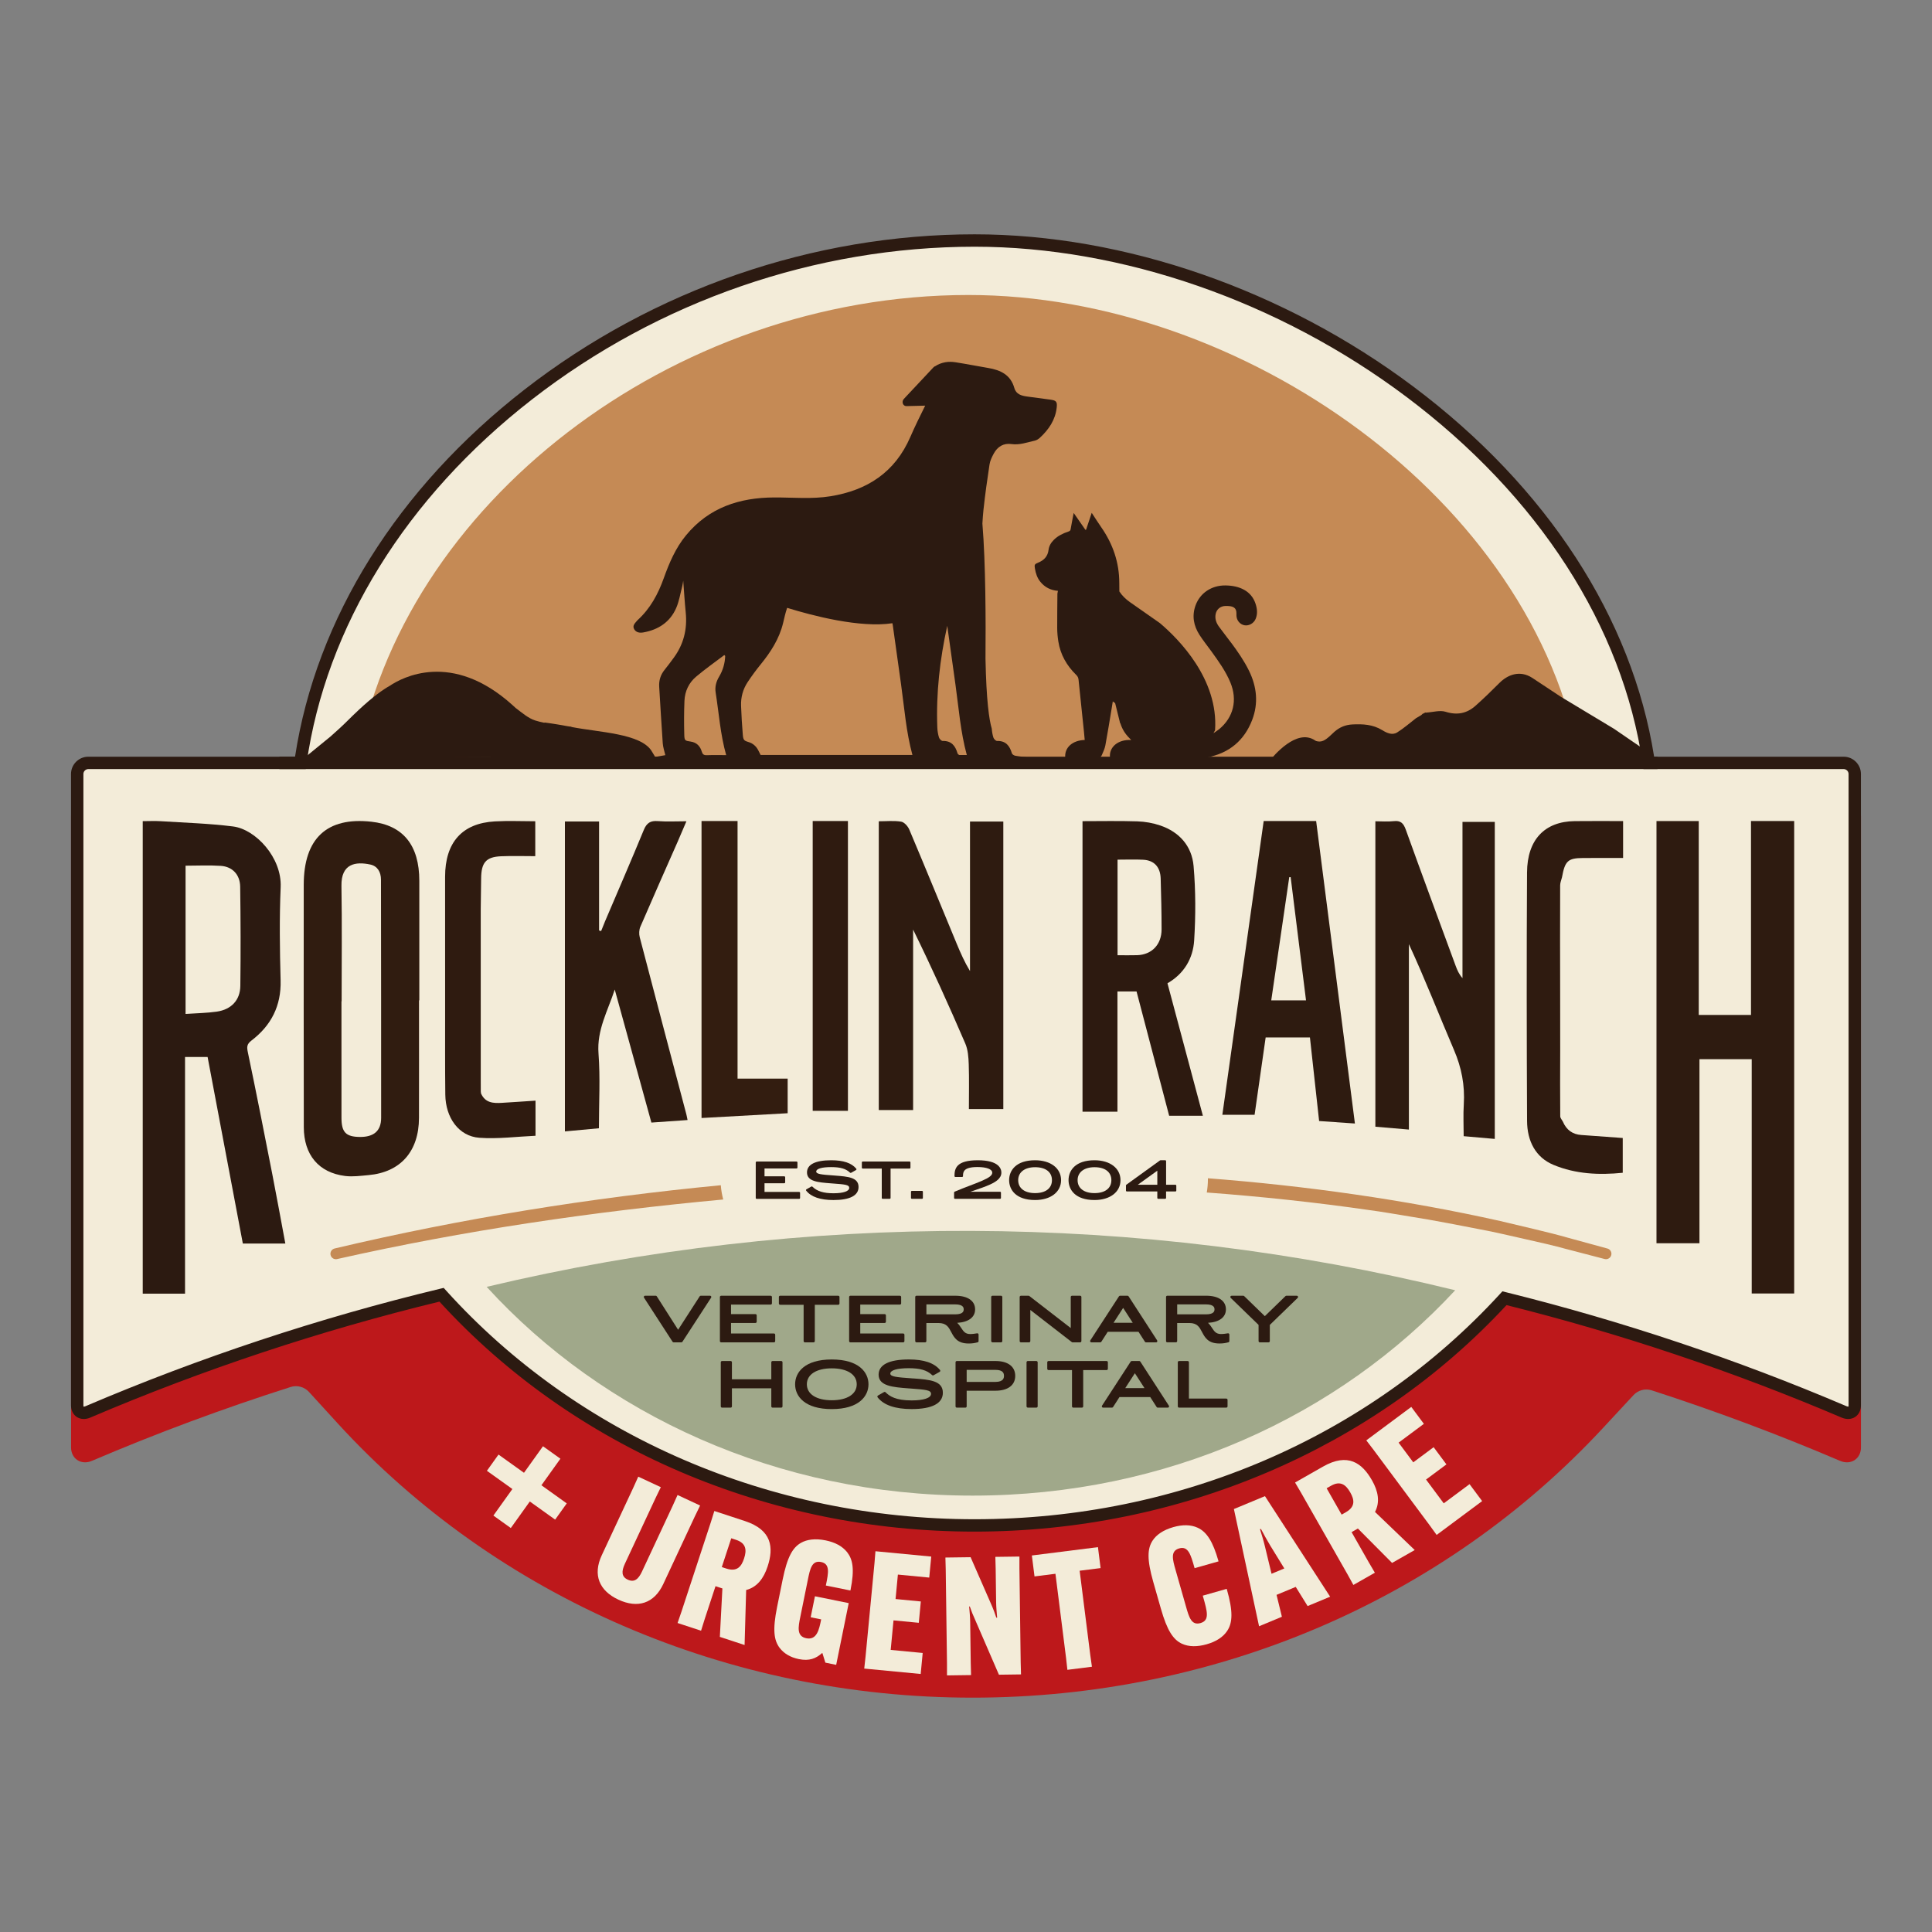 <?xml version="1.0" encoding="UTF-8"?>
<svg id="Layer_1" xmlns="http://www.w3.org/2000/svg" version="1.1" viewBox="0 0 1500 1500">
  <rect x="0" y="0" width="1500" height="1500" fill="#808080" stroke="none"/>
  <!-- Generator: Adobe Illustrator 29.3.1, SVG Export Plug-In . SVG Version: 2.1.0 Build 151)  -->
  <defs>
    <style>
      .st0 {
        fill: #bd181b;
      }

      .st1 {
        fill: #301c10;
      }

      .st2 {
        fill: #2f1b10;
      }

      .st3 {
        fill: #3e572e;
        opacity: .46;
      }

      .st4 {
        fill: #2c1a11;
      }

      .st5, .st6 {
        fill: #f3ecd9;
      }

      .st7 {
        fill: #c58a55;
      }

      .st8 {
        fill: #2d1a10;
      }

      .st9 {
        fill: #331d10;
      }

      .st10 {
        fill: #2e1b10;
      }

      .st6 {
        stroke: #2c1a11;
        stroke-miterlimit: 10;
        stroke-width: 9.61px;
      }
    </style>
  </defs>
  <g>
    <path class="st0" d="M1437.4,620.96c-2.09-1.19-4.5-1.73-6.91-1.73h-.02s-146.09,0-146.09,0c-17.22-107.57-83.38-209.33-186.77-287.05-100.21-75.33-224.47-118.53-340.91-118.53-125.39,0-249.54,42.88-349.58,120.75-98.41,76.6-161.5,177.57-178.12,284.83H69.55c-2.4,0-4.8.54-6.89,1.72-4.77,2.71-7.49,7.49-7.49,12.68v490.16c0,4.18,1.79,7.75,4.89,9.8,3.19,2.11,7.35,2.32,11.4.58,50.31-21.49,101.86-40.64,154.18-57.31,5.08-1.62,10.64-.11,14.24,3.82l22.14,24.24c123.76,135.45,303.45,213.14,493,213.14s366.2-76.41,489.78-209.63l23.42-25.24c3.62-3.9,9.17-5.36,14.23-3.72,49.57,16.06,98.42,34.33,146.1,54.7,4.06,1.74,8.22,1.53,11.41-.58,3.11-2.05,4.89-5.62,4.89-9.8v-490.16c0-5.19-2.71-9.96-7.47-12.67Z"/>
    <g>
      <path class="st5" d="M1431.39,592.31h-151.25c-33.28-227.77-287-405.58-523.46-405.58-257.54,0-492.04,183.57-523.46,405.58H68.58c-4.77,0-8.64,3.86-8.64,8.64v490.16c0,4.78,3.7,7.04,8.28,5.09,89.46-38.16,181.33-68.47,274.61-90.96,98.91,109.45,247.58,179.09,413.85,179.09s312.49-68.51,411.39-176.41c89.53,22.2,177.72,51.6,263.68,88.27,4.58,1.96,8.28-.3,8.28-5.09v-490.16c0-4.78-3.87-8.65-8.64-8.64Z"/>
      <path class="st4" d="M756.68,1189.14c-160.52,0-311.78-65.04-415.49-178.56-92.45,22.45-183.65,52.73-271.09,90.04-3.75,1.61-7.59,1.43-10.51-.5-2.83-1.87-4.46-5.15-4.46-9v-490.16c0-3.6,1.4-6.98,3.94-9.52,2.54-2.53,5.91-3.93,9.49-3.93h160.51c16.41-107.32,79.54-208.39,178.14-285.03,100.01-77.74,224.12-120.55,349.47-120.55,116.4,0,240.62,43.13,340.8,118.34,103.59,77.76,169.78,179.62,186.78,287.24h147.13c3.58,0,6.95,1.39,9.49,3.93,2.54,2.54,3.95,5.92,3.94,9.52v490.16c0,3.85-1.62,7.13-4.46,9-2.92,1.93-6.76,2.11-10.52.5-83.92-35.8-171.45-65.18-260.18-87.34-103.61,111.8-253.96,175.86-413,175.86ZM344.48,999.9l1.91,2.12c101.94,112.81,251.49,177.51,410.29,177.51s306-63.73,407.85-174.85l1.93-2.1,2.77.69c90.18,22.36,179.14,52.14,264.41,88.51.87.37,1.38.34,1.48.3-.03,0,.11-.33.11-.96v-490.16c0-1.03-.4-2-1.12-2.72-.72-.72-1.68-1.12-2.7-1.12h-155.42l-.6-4.11c-15.58-106.61-80.8-207.84-183.67-285.05-98.56-73.98-220.67-116.41-335.03-116.41-123.22,0-245.24,42.09-343.57,118.52-97.88,76.08-160.07,176.56-175.13,282.92l-.59,4.13H68.58c-1.03,0-1.99.4-2.71,1.12-.73.72-1.12,1.69-1.12,2.72v490.16c0,.63.14.96.19,1.02.03-.02.53.02,1.39-.35,88.81-37.89,181.46-68.57,275.38-91.21l2.78-.67Z"/>
    </g>
    <path class="st7" d="M1226.7,592.31c-35.56-204.75-262.79-363.28-474.77-363.28-230.79,0-441.25,163.55-474.82,363.28h949.59Z"/>
    <line class="st6" x1="216.92" y1="592.31" x2="1286.9" y2="592.31"/>
    <path class="st3" d="M377.84,999.11c90.56,99.12,225.92,162.08,377.19,162.08s284.24-61.84,374.78-159.44c-246.89-60.55-504.77-61.45-751.97-2.64Z"/>
    <g>
      <path class="st4" d="M551.29,1006h-7.23c-.33,0-.64.17-.81.44l-16.76,25.98-16.57-25.98c-.18-.28-.49-.45-.82-.45h-8.29c-.35,0-.68.19-.85.51-.17.31-.15.69.04.99l22.18,34.25c.18.28.48.44.81.44h6.04c.33,0,.63-.17.81-.44l22.27-34.25c.19-.3.21-.68.04-.99s-.5-.51-.85-.51Z"/>
      <path class="st4" d="M600.9,1042.19c.54,0,.97-.43.97-.97v-4.93c0-.54-.43-.97-.97-.97h-33.33v-8.17h18.96c.54,0,.97-.43.97-.97v-4.93c0-.54-.43-.97-.97-.97h-18.96v-7.4h30.79c.54,0,.97-.43.97-.97v-4.93c0-.54-.43-.97-.97-.97h-38.46c-.54,0-.97.43-.97.97v34.25c0,.54.43.97.97.97h41Z"/>
      <path class="st4" d="M605.69,1013.02h18.24v28.2c0,.54.43.97.97.97h6.75c.54,0,.97-.43.97-.97v-28.2h18.19c.54,0,.97-.43.97-.97v-5.08c0-.54-.43-.97-.97-.97h-45.12c-.54,0-.97.43-.97.97v5.08c0,.54.43.97.97.97Z"/>
      <path class="st4" d="M660.23,1042.19h41c.54,0,.97-.43.97-.97v-4.93c0-.54-.43-.97-.97-.97h-33.33v-8.17h18.96c.54,0,.97-.43.97-.97v-4.93c0-.54-.43-.97-.97-.97h-18.96v-7.4h30.79c.54,0,.97-.43.97-.97v-4.93c0-.54-.43-.97-.97-.97h-38.46c-.54,0-.97.43-.97.97v34.25c0,.54.43.97.97.97Z"/>
      <path class="st4" d="M752.09,1043.1c2.91,0,4.88-.38,6.96-.94.42-.11.71-.5.71-.93v-5.08c0-.28-.13-.55-.34-.74s-.5-.26-.79-.22c-1.63.27-3.53.56-5.4.56-3.83,0-5.19-2.07-6.92-4.7-.86-1.31-1.81-2.74-3.15-4,8.76-.5,13.91-4.32,13.91-10.45,0-6.64-5.75-10.6-15.39-10.6h-30.13c-.54,0-.97.43-.97.97v34.25c0,.54.43.97.97.97h6.7c.54,0,.97-.43.97-.97v-14.02h9.47c6.14,0,7.86,3.25,9.84,7.02,2.19,4.16,4.67,8.88,13.53,8.88ZM719.25,1020.46v-7.74h22.31c6.65,0,6.65,2.91,6.65,3.87s0,3.87-6.65,3.87h-22.31Z"/>
      <rect class="st4" x="769.56" y="1006" width="8.64" height="36.18" rx=".97" ry=".97"/>
      <path class="st4" d="M799.94,1041.22v-24.17l32.2,24.94c.17.13.38.2.59.2h5.89c.54,0,.97-.43.97-.97v-34.25c0-.54-.43-.97-.97-.97h-6.32c-.54,0-.97.43-.97.97v24.13l-32.16-24.89c-.17-.13-.38-.2-.59-.2h-5.94c-.54,0-.97.43-.97.97v34.25c0,.54.43.97.97.97h6.32c.54,0,.97-.43.97-.97Z"/>
      <path class="st4" d="M847.3,1042.19h6.94c.33,0,.64-.17.82-.44l4.98-7.75h23.9l4.98,7.75c.18.28.49.45.82.45h7.86c.35,0,.68-.19.85-.51.17-.31.15-.69-.04-.99l-22.18-34.25c-.18-.28-.49-.44-.81-.44h-5.84c-.33,0-.63.17-.81.44l-22.27,34.25c-.19.3-.21.68-.04.99.17.31.5.51.85.51ZM872.01,1015.46l7.46,11.56h-14.93l7.46-11.56Z"/>
      <path class="st4" d="M953.36,1035.18c-1.63.27-3.53.56-5.4.56-3.83,0-5.19-2.07-6.92-4.7-.86-1.31-1.81-2.74-3.15-4,8.76-.5,13.91-4.32,13.91-10.45,0-6.64-5.75-10.6-15.39-10.6h-30.13c-.54,0-.97.43-.97.97v34.25c0,.54.43.97.97.97h6.7c.54,0,.97-.43.97-.97v-14.02h9.47c6.14,0,7.86,3.25,9.84,7.02,2.19,4.16,4.67,8.88,13.53,8.88,2.91,0,4.88-.38,6.96-.94.42-.11.71-.5.71-.93v-5.08c0-.28-.13-.55-.34-.74s-.5-.26-.79-.22ZM936.28,1020.46h-22.31v-7.74h22.31c6.65,0,6.65,2.91,6.65,3.87s0,3.87-6.65,3.87Z"/>
      <path class="st4" d="M1007.77,1006.61c-.15-.37-.5-.6-.9-.6h-8.14c-.25,0-.49.1-.68.27l-16.04,15.58-16.04-15.58c-.18-.18-.42-.27-.68-.27h-9.1c-.4,0-.75.24-.9.6s-.06.78.22,1.06l21.64,20.98v12.57c0,.54.43.97.97.97h6.8c.54,0,.97-.43.97-.97v-12.57l21.64-20.98c.28-.28.37-.69.22-1.06Z"/>
      <path class="st4" d="M606.56,1056.69h-6.75c-.54,0-.97.43-.97.97v13.21h-30.58v-13.21c0-.54-.43-.97-.97-.97h-6.71c-.54,0-.97.43-.97.97v34.25c0,.54.43.97.97.97h6.71c.54,0,.97-.43.97-.97v-14.02h30.58v14.02c0,.54.43.97.97.97h6.75c.54,0,.97-.43.97-.97v-34.25c0-.54-.43-.97-.97-.97Z"/>
      <path class="st4" d="M645.78,1055.49c-20.99,0-28.46,9.95-28.46,19.27s7.48,19.26,28.46,19.26,28.51-9.95,28.51-19.26-7.49-19.27-28.51-19.27ZM645.78,1087.15c-11.93,0-19.34-4.75-19.34-12.39s7.41-12.39,19.34-12.39,19.39,4.75,19.39,12.39-7.43,12.39-19.39,12.39Z"/>
      <path class="st4" d="M709.26,1070.25l-1.26-.1c-12.17-.84-16.77-1.38-16.77-3.68,0-2.63,5.33-4.2,14.26-4.2s14.21,1.55,18.2,5.34c.31.29.77.35,1.14.14l4.7-2.64c.25-.14.43-.39.48-.67.05-.28-.02-.57-.21-.8-4.53-5.49-12.44-8.16-24.17-8.16-15.36,0-23.48,4.09-23.48,11.84,0,8.83,11.23,9.69,23.12,10.6l1.67.12c12.09.87,15.92,1.28,15.92,4.13,0,3.2-5.64,5.11-15.08,5.11-12.27,0-17.12-3.2-20.25-6.33-.31-.31-.79-.37-1.17-.15l-4.69,2.68c-.25.14-.42.38-.47.65-.05.28.01.56.19.78,4.74,6.03,13.62,9.09,26.39,9.09,15.86,0,24.25-4.38,24.25-12.66,0-9.38-10.05-10.15-22.78-11.12Z"/>
      <path class="st4" d="M772.83,1056.69h-29.98c-.54,0-.97.43-.97.97v34.25c0,.54.43.97.97.97h6.7c.54,0,.97-.43.97-.97v-12.16h22.36c9.6,0,15.34-4.3,15.34-11.51s-5.61-11.56-15.38-11.56ZM772.83,1072.93h-22.31v-9.37h22.31c5.96,0,6.65,2.64,6.65,4.63,0,1.17,0,4.73-6.65,4.73Z"/>
      <rect class="st4" x="797" y="1056.69" width="8.64" height="36.18" rx=".97" ry=".97"/>
      <path class="st4" d="M860.15,1062.74v-5.08c0-.54-.43-.97-.97-.97h-45.12c-.54,0-.97.43-.97.97v5.08c0,.54.43.97.97.97h18.24v28.2c0,.54.43.97.97.97h6.75c.54,0,.97-.43.97-.97v-28.2h18.19c.54,0,.97-.43.97-.97Z"/>
      <path class="st4" d="M885.33,1057.13c-.18-.28-.49-.44-.81-.44h-5.84c-.33,0-.63.17-.81.44l-22.27,34.25c-.19.3-.21.68-.04.99.17.31.5.51.85.51h6.94c.33,0,.64-.17.82-.44l4.98-7.75h23.9l4.98,7.75c.18.28.49.45.82.45h7.86c.35,0,.68-.19.85-.51.17-.31.15-.69-.04-.99l-22.18-34.25ZM873.65,1077.72l7.46-11.56,7.46,11.56h-14.93Z"/>
      <path class="st4" d="M952.09,1085.86h-29.01v-28.2c0-.54-.43-.97-.97-.97h-6.7c-.54,0-.97.43-.97.97v34.25c0,.54.43.97.97.97h36.69c.54,0,.97-.43.97-.97v-5.08c0-.54-.43-.97-.97-.97Z"/>
    </g>
    <path class="st4" d="M505.88,583.02c-8.68-13.64-40.66-14.36-62.3-18.62l.02-.24c-.33-.01-.65-.03-.98-.04-.72-.12-1.45-.22-2.18-.33-10.28-1.93-17.55-2.83-17.55-2.83l-.32.19c-2.34-.47-4.66-1.03-6.93-1.74-5.59-1.76-10.42-6.12-15.34-9.78-.73-.68-1.48-1.36-2.26-2.07-47.37-42.9-86.36-21.21-95.24-15.22-5.42,3.02-13.24,8.55-24.15,18.71-1.61,1.5-3.29,3.09-5.04,4.8-.88.86-1.77,1.74-2.69,2.65-4.6,4.6-9.41,9.04-14.27,13.29l-19.49,15.92-.55.45c.31,0,.61,0,.92,0,.46,0,.92,0,1.38-.01.8,0,1.6,0,2.4-.01.46,0,.91,0,1.37-.01,34.78-.04,69.56-.09,104.34-.13,11.11-.04,22.21-.08,33.32-.13l8.28.92,44.21,5.77,69.2-3.84s17.3,13.45,3.84-7.69Z"/>
    <path class="st4" d="M1253.07,565.81l-41.09-24.74c-7.46-4.85-14.82-9.87-22.28-14.73-9.86-6.42-19.38-2.29-25.57,3.93-6.01,6.04-12.14,11.98-18.51,17.65-6.74,6.01-14.24,7.54-23.28,4.7-4.39-1.38-9.76.31-14.68.6l-.42.1-.42-.09-.12-.08c-.71.36-1.41.71-2.12,1.07v-.09c-.38.36-.76.71-1.13,1.07h.03c-1.34.79-2.68,1.57-4.03,2.35-4.88,3.75-9.53,7.89-14.73,11.12-3.87,2.4-8.14.32-11.59-1.8-7.25-4.45-15.04-4.83-23.16-4.42-5.43.27-9.99,2.21-13.98,5.74-.93.83-1.82,1.7-2.73,2.55-4.72,4.42-7.36,5.78-11.5,4.57-.27-.15-.53-.3-.75-.45-1.74-1.19-3.54-1.89-5.37-2.23-.14-.04-.28-.07-.43-.08-14.68-2.24-30.77,19.75-30.77,19.75h183.53l14.08-4.02c1.29.02,2.58.04,3.87.06,1.43.01,2.86.02,4.3.03,1.43,0,2.85-.01,4.28-.02,9.9.26,19.79.74,29.69.73,7.94,0,15.87-.77,23.81-.9,6.56-.11,13.13.21,19.7.33,3.42-.16,6.84-.4,10.26-.46,2.9-.05,4.83-.29,6.05-1.06l-30.92-21.19Z"/>
    <g>
      <path class="st10" d="M1318.9,788h40.57v-150.56h33.53v366.82h-32.97v-181.92h-40.58v142.91h-33.36v-327.78h32.81v150.54Z"/>
      <path class="st4" d="M161.17,820.66h-17.51v183.76h-32.84v-366.88c4.61,0,9.34-.25,14.03.04,18.71,1.19,37.52,1.74,56.09,4.08,17.55,2.21,37.96,24.17,36.97,47.09-1.04,24.11-.69,48.31-.05,72.45.52,19.74-7.31,34.96-22.55,46.61-3.78,2.89-3.75,5.06-2.85,9.33,6.61,31.53,12.81,63.14,19,94.75,3.45,17.61,6.64,35.28,10.07,53.6h-32.99c-9.11-48.2-18.22-96.46-27.36-144.84ZM144.07,672.12v115.1c8.58-.59,16.47-.68,24.22-1.79,11.25-1.62,18.15-8.87,18.3-19.94.33-25.68.25-51.38-.12-77.06-.13-9.37-6.02-15.58-15.06-16.18-9.06-.61-18.2-.13-27.33-.13Z"/>
      <path class="st1" d="M325.32,776.68c0,30.42.06,60.84-.02,91.26-.06,25.99-14.32,42.17-39.15,44.41-6.04.55-12.22,1.41-18.17.68-20.5-2.54-32.08-16.38-32.11-37.96-.09-62.69-.11-125.38-.05-188.07.03-36.15,18.02-52.84,52.54-49.02,24.61,2.72,37.19,18.24,37.19,45.87,0,30.95,0,61.89,0,92.84-.08,0-.16,0-.24,0ZM265.24,777.44h-.13c0,30.16-.03,60.31.01,90.47.02,11.17,3.42,14.67,14.11,14.81,10.89.15,16.68-4.61,16.69-14.78.06-61.64-.08-123.27-.13-184.91,0-6.11-2.81-10.63-8.25-11.8-11.3-2.43-22.73-.89-22.44,16.53.5,29.88.14,59.78.14,89.67Z"/>
      <path class="st8" d="M906.42,763.41c9.32,34.89,18.44,69.01,27.49,102.85h-26.18c-8.6-32.78-16.95-64.61-25.32-96.51h-14.83v93.39h-27.12v-225.59c14.21,0,28.39-.31,42.55.15,5.99.19,12.17,1.28,17.86,3.22,14.59,4.98,24.48,15.78,25.83,31.52,1.64,19.12,1.65,38.55.44,57.71-.88,14.05-7.87,25.88-20.73,33.27ZM867.66,667.45v74.18c5.43,0,10.34.13,15.24-.03,11.33-.37,18.94-8.22,18.95-20,.01-13.17-.33-26.34-.7-39.51-.25-8.88-5.01-14.12-13.46-14.58-6.52-.35-13.06-.07-20.02-.07Z"/>
      <path class="st10" d="M1067.82,637.64c4.81,0,9.63.42,14.36-.11,5.23-.58,7.44,1.52,9.26,6.58,12.71,35.33,25.76,70.53,38.73,105.76,1.22,3.31,2.61,6.55,5.3,9.55v-121.29h25.08v246.12c-7.97-.7-15.66-1.37-24.16-2.12,0-8.42-.42-16.58.09-24.67.93-14.81-1.73-28.57-7.59-42.21-11.66-27.21-22.37-54.87-35.03-82.21v143.96c-9.25-.79-17.43-1.49-26.03-2.23v-237.11Z"/>
      <path class="st10" d="M708.94,861.82h-26.66v-224.18c5.84,0,11.72-.62,17.37.29,2.41.39,5.24,3.57,6.34,6.18,12.44,29.46,24.55,59.06,36.8,88.6,2.98,7.18,6.11,14.28,10.32,21.22v-116.09h25.86v223.25h-26.72c0-11.75.27-23.27-.12-34.77-.18-5.43-.59-11.3-2.68-16.14-12.75-29.59-26.02-58.94-40.51-88.46v140.08Z"/>
      <path class="st10" d="M438.59,637.8h26.53v84.62c.53.15,1.06.3,1.59.46,1.01-2.52,1.98-5.05,3.04-7.55,10.07-23.65,20.32-47.21,30.1-70.99,2.29-5.57,5.32-7.27,10.89-6.84,7.03.54,14.13.13,22.2.13-2.45,5.72-4.55,10.74-6.73,15.71-9.71,22.06-19.52,44.08-29.05,66.22-1,2.33-1.12,5.59-.47,8.09,11.95,45.83,24.08,91.61,36.17,137.4.33,1.24.53,2.51.96,4.54-9.4.66-18.41,1.29-28.08,1.97-9.53-34.61-18.99-68.95-28.45-103.29-5.35,16.47-13.99,31.33-12.61,49.62,1.43,18.9.32,38,.32,58.09-8.36.77-17.08,1.57-26.4,2.43v-240.6Z"/>
      <path class="st10" d="M1021.85,637.44c10.02,78.15,20.01,156.14,30.1,234.85-9.35-.65-18.63-1.29-27.79-1.93-2.38-21.69-4.71-42.86-7.13-64.87h-34.38c-2.82,19.68-5.68,39.71-8.59,60.04h-25.03c10.71-76.16,21.35-151.74,32.09-228.08h40.72ZM1013.99,776.67c-4.02-32.25-7.97-63.96-11.93-95.68-.36.02-.73.04-1.09.06-4.63,31.69-9.27,63.39-13.98,95.62h27Z"/>
      <path class="st2" d="M1211.34,815.8c-.09,16.97-.11,33.94.03,50.9.01,1.35,1.29,2.68,1.98,4.02,2.84,6.7,7.72,10.02,14.34,10.48,10.59.75,21.17,1.54,32.2,2.34v27c-18.31,1.84-36.48,1.07-53.8-6.15-13.8-5.75-20.4-18.37-20.48-34.12-.3-64.31-.41-128.62-.02-192.92.16-25.55,13.79-39.53,36.95-39.83,12.4-.16,24.81-.03,37.63-.03v28.65c-10.54,0-20.88-.06-31.22.02-11.62.09-13.92,2.27-16.22,14.99-.49,2.06-1.41,4.11-1.42,6.17-.09,28.35-.1,56.7,0,85.05"/>
      <path class="st2" d="M373.26,839.45c0,2.65.01,5.3.02,7.94.06.51.11,1.02.17,1.53,3.27,7.46,9.61,7.71,16.14,7.33,8.58-.5,17.16-1.12,26.18-1.71v27.27c-14.57.64-29.22,2.62-43.67,1.55-15.83-1.17-26.16-15.48-26.37-33.5-.25-21.7-.12-43.41-.14-65.12-.02-34.68-.04-69.36-.02-104.03.02-26.68,13.19-41.54,38.63-42.98,10.32-.59,20.69-.1,31.38-.1v27.1c-8.92,0-17.71-.3-26.48.07-11.81.5-15.48,4.9-15.55,17.44-.05,7.93-.2,15.86-.31,23.79"/>
      <path class="st9" d="M572.64,837.46h38.9v26.85c-22.16,1.23-44.31,2.46-66.87,3.71v-230.59h27.97v200.02Z"/>
      <path class="st2" d="M630.98,637.44h27.35v225.01h-27.35v-225.01Z"/>
    </g>
    <path class="st4" d="M815.82,310.32c-6.08-.84-12.17-1.62-18.26-2.44-4.42-.59-8.63-1.69-10.03-6.64-2.9-10.24-10.69-13.92-20.2-15.53-8.46-1.43-16.87-3.1-25.34-4.43-2.66-.42-5.52-.51-8.14-.02-3.03.57-5.57,1.6-7.6,2.98-.53.17-1.05.47-1.49.94l-22.95,24.47c-2.06,2.19-.84,5.71,1.95,5.65l14.55-.35c-4.02,8.12-7.99,16.12-11.53,24.29-11.87,27.42-33.39,41.45-62.08,46.06-14.48,2.33-29.02.87-43.54.92-27,.08-50.75,7.81-68.54,29.4-8.14,9.88-13.05,21.49-17.3,33.35-4.41,12.33-10.45,23.51-20.23,32.43-.14.13-.28.28-.4.43-1.57,1.94-3.92,3.79-2.34,6.63,1.56,2.79,4.53,3.03,7.26,2.53,11.57-2.09,20.61-8,25.38-18.93,2.3-5.29,3.21-11.19,4.68-16.82.38-1.46.54-2.98.78-4.41.64,8.26,1.12,16.54,1.95,24.78,1.3,13.01-1.67,24.79-9.48,35.31-2.27,3.05-4.51,6.14-6.91,9.09-3.18,3.91-4.53,8.3-4.21,13.32.93,14.61,1.72,29.23,2.76,43.83.22,3.04,1.29,6.02,1.99,9.15-4.52.79-9.48,1.65-14.44,2.51,0,.4-.02.79-.03,1.19.9.35,1.78.9,2.7,1,4.94.55,9.89,1.41,14.84,1.42,73.62.08,147.24.07,220.86,0,2.27,0,4.54-.13,6.81-.31l.19.33c11.74,0,23.48,0,35.22-.02,4.77,0,9.54-.56,14.3-.98,1.5-.13,2.97-.67,4.45-1.02.04-.33.08-.65.12-.98-1.27-.47-2.5-1.15-3.81-1.37-3.17-.54-6.4-.74-9.55-1.34-.98-.19-2.34-1.06-2.59-1.89-1.71-5.83-4.72-9.75-11.5-9.57-.97.03-2.52-1.56-2.87-2.69-.68-2.19-1.08-4.52-1.24-6.82-2.05-6.86-4.23-21.86-4.88-54.25.26-28.86.15-74.26-2.4-105.05.22-3.63.46-7.26.85-10.87,1.27-11.71,2.9-23.39,4.69-35.04.45-2.91,1.86-5.76,3.28-8.4,2.91-5.39,7.58-8.27,13.75-7.39,6.36.9,12.11-1.34,18.05-2.64,1.45-.32,2.92-1.24,4.03-2.27,6.9-6.39,12.01-13.83,13.05-23.51.47-4.33-.33-5.43-4.61-6.02ZM548.72,586.33c-2.26.09-3.23-.66-3.86-2.79-1.26-4.23-4-7.11-8.56-7.77-4.32-.63-4.9-.71-5.02-5.05-.25-8.85-.23-17.72.13-26.57.3-7.41,3.38-13.99,9.01-18.75,7.02-5.94,14.59-11.24,21.92-16.81.23.23.47.46.7.69-.21,5.74-1.76,11.12-4.71,16.06-2.29,3.83-3.39,7.9-2.7,12.3,2.55,16.21,3.65,32.66,8.18,48.64-4.94,0-10.02-.13-15.08.06ZM590.56,586.19c-1.2-2.2-2.03-4.48-3.5-6.21-1.32-1.54-3.2-2.99-5.11-3.58-4.17-1.28-4.88-1.52-5.24-5.98-.61-7.48-1.09-14.98-1.35-22.48-.23-6.59,1.45-12.82,5.1-18.33,3.12-4.7,6.46-9.29,10.03-13.66,7.9-9.7,14.57-20.01,17.54-32.37.91-3.79,1.73-7.62,2.98-11.3.04-.12.1-.23.14-.35,19.76,6.11,56.54,15.75,81.71,11.94.11.43.2.88.27,1.34,2.18,15.44,4.33,30.89,6.48,46.34,2.55,18.27,3.91,36.74,8.8,54.62h-117.86ZM743.41,584.85c-1.71-5.83-4.72-9.75-11.5-9.57-.97.03-2.52-1.56-2.87-2.69-.77-2.49-1.21-5.15-1.31-7.76-1.01-26.71,1.97-52.99,7.71-78.96,2.15,15.23,4.27,30.47,6.39,45.71,2.55,18.27,3.91,36.74,8.81,54.62h-5.95c-.6-.37-1.13-.86-1.27-1.35Z"/>
    <path class="st4" d="M955.86,499.04c-3.1-4.2-6.38-8.28-9.45-12.5-2.15-2.96-3.33-6.22-2.55-9.94.75-3.59,3.75-6.07,7.57-6.13,4.28-.06,7.71.44,8.41,4.11.19,1.01.1,2.08.12,3.12.06,3.83,2.59,7.02,6.14,7.73,3.44.69,7.27-1.4,8.75-4.87,1.73-4.04,1.2-8.14-.14-12.1-3.29-9.67-12.39-13.83-23.34-13.93-10.64-.1-19.66,5.83-23.16,15.53-2.9,8.05-1.51,15.76,3.08,22.87,2.82,4.37,6.11,8.46,9.17,12.69,5.6,7.75,11.19,15.49,14.84,24.35,5.58,13.55,2.37,26.99-8.75,36.16-1.39,1.14-2.95,2.09-4.44,3.12.45-.76.86-1.54,1.26-2.31,2.73-39.71-28.29-70.85-42.84-83.17-7.78-5.42-15.55-10.83-23.29-16.3-3.21-2.27-6.04-4.98-8.18-8.27-.02-2.17-.04-4.34-.05-6.51-.01-15.87-4.89-30.23-14.02-43.34-2.5-3.59-4.82-7.29-7.39-11.19-1.53,4.59-2.95,8.83-4.36,13.07-.17.06-.34.12-.5.18-2.96-4.26-5.92-8.52-9.14-13.15-.85,4.49-1.67,8.51-2.35,12.54-.18,1.08-.62,1.53-1.7,1.89-4.17,1.38-8.07,3.23-11.23,6.32-2.27,2.22-3.86,4.81-4.23,7.9-.6,4.96-3.43,8.05-8.06,9.92-2.83,1.15-3.01,1.67-2.53,4.55.62,3.79,1.77,7.38,4.3,10.43,3.46,4.19,7.92,6.48,13.57,6.92l-.41,2.18c-.07,8.85-.18,17.7-.16,26.55,0,3.55.33,7.14.89,10.66,1.61,10.1,6.47,18.66,13.87,25.88,1.11,1.08,1.66,2.21,1.81,3.71,1.36,13.44,2.79,26.88,4.19,40.32.22,2.15.4,4.31.6,6.48-9.65.29-15.91,6.05-15.1,13.83.52.03,1.08.09,1.63.09,7.62,0,15.23-.05,22.85.05,1.86.02,3.19-.62,3.85-2.11,1.1-2.5,2.31-5.05,2.81-7.7,1.79-9.61,3.31-19.27,4.93-28.92.28-1.66.54-3.34.83-5.18l1.83,1.36,3.89,15.68.18-.03c1.28,4.23,3.56,8.12,7.08,11.58.42.41.82.84,1.34,1.37-10.29-.55-17.55,5.57-16.46,13.91h1.79c22.56,0,45.13.02,67.69,0,1.93,0,3.9,0,5.77-.36,17.38-3.3,29.04-13.29,35.11-29.13,4.96-12.96,3.61-25.8-2.49-38.23-3.79-7.72-8.7-14.78-13.83-21.71Z"/>
    <g>
      <path class="st4" d="M620.49,925.4h-26.92v-6.73h15.34c.39,0,.7-.32.7-.7v-3.97c0-.39-.32-.7-.7-.7h-15.34v-6.11h24.87c.39,0,.7-.32.7-.7v-3.97c0-.39-.32-.7-.7-.7h-30.98c-.39,0-.7.32-.7.7v27.58c0,.39.32.7.7.7h33.02c.39,0,.7-.32.7-.7v-3.97c0-.39-.32-.7-.7-.7Z"/>
      <path class="st4" d="M648.31,912.71l-1.02-.08c-9.86-.68-13.58-1.12-13.58-3.04,0-2.17,4.32-3.46,11.56-3.46s11.48,1.25,14.71,4.32c.22.21.56.26.83.1l3.78-2.12c.18-.1.31-.28.35-.49.04-.2-.02-.42-.15-.58-3.64-4.4-9.99-6.54-19.41-6.54-12.32,0-18.83,3.27-18.83,9.46,0,7.04,8.6,7.7,18.55,8.46l1.34.1c9.8.7,12.9,1.04,12.9,3.41,0,2.63-4.57,4.19-12.22,4.19s-12.77-1.53-16.36-5.12c-.22-.22-.57-.27-.85-.11l-3.78,2.16c-.18.1-.3.28-.34.48-.04.2.01.41.14.57,3.8,4.84,10.94,7.29,21.19,7.29,12.73,0,19.45-3.5,19.45-10.12,0-7.48-8.06-8.1-18.27-8.88Z"/>
      <path class="st4" d="M706.18,901.79h-36.34c-.39,0-.7.32-.7.7v4.09c0,.39.32.7.7.7h14.76v22.79c0,.39.32.7.7.7h5.44c.39,0,.7-.32.7-.7v-22.79h14.73c.39,0,.7-.32.7-.7v-4.09c0-.39-.32-.7-.7-.7Z"/>
      <path class="st4" d="M707.99,924.59h7.83c.39,0,.7.32.7.7v4.78c0,.39-.32.7-.7.7h-7.83c-.39,0-.7-.32-.7-.7v-4.78c0-.39.32-.7.7-.7Z"/>
      <path class="st4" d="M768.8,919.6c4.28-1.99,8.66-4.64,8.66-9.2,0-2.88-1.78-9.58-18.3-9.58s-18.1,6.21-18.1,12.28c0,.39.32.7.7.7h5.21c.39,0,.7-.31.7-.7.03-2.96.08-7.02,11.22-7.02,7.09,0,11.49,1.68,11.49,4.39,0,2.05-2.26,3.83-8.06,6.34-2.81,1.22-6.03,2.45-9.44,3.75-3.77,1.44-7.66,2.93-11.7,4.65-.26.11-.43.37-.43.65v4.2c0,.39.32.7.7.7h34.99c.39,0,.7-.32.7-.7v-4.09c0-.39-.32-.7-.7-.7h-23.05c.62-.21,1.23-.42,1.84-.62,5.29-1.8,9.86-3.34,13.56-5.05Z"/>
      <path class="st4" d="M803.63,900.82c-14.85,0-20.15,7.98-20.15,15.44s5.29,15.44,20.15,15.44c12.07,0,20.19-6.21,20.19-15.44s-8.11-15.44-20.19-15.44ZM803.63,906.21c8.21,0,13.1,3.76,13.1,10.06s-4.9,10.06-13.1,10.06-13.11-3.85-13.11-10.06,5.14-10.06,13.11-10.06Z"/>
      <path class="st4" d="M849.76,900.82c-14.85,0-20.15,7.98-20.15,15.44s5.29,15.44,20.15,15.44c12.07,0,20.19-6.21,20.19-15.44s-8.11-15.44-20.19-15.44ZM849.76,906.21c8.21,0,13.1,3.76,13.1,10.06s-4.9,10.06-13.1,10.06-13.11-3.85-13.11-10.06,5.14-10.06,13.11-10.06Z"/>
      <path class="st4" d="M912.59,919.84h-7.24v-18.35c0-.39-.32-.7-.7-.7h-3.59c-.15,0-.29.05-.41.13l-26.16,18.9c-.18.13-.29.35-.29.57v3.97c0,.39.32.7.7.7h23.64v5c0,.39.32.7.7.7h5.4c.39,0,.7-.32.7-.7v-5h7.24c.39,0,.7-.32.7-.7v-3.82c0-.39-.32-.7-.7-.7ZM883.37,919.84l15.17-10.92v10.92h-15.17Z"/>
    </g>
    <g>
      <path class="st7" d="M559.63,920.21c-100.9,9.68-201.18,25.77-299.86,49.12-2.25.55-3.64,2.81-3.11,5.07.53,2.3,2.9,3.71,5.17,3.11,98.63-22.23,198.96-36.89,299.68-46.22-.95-3.57-1.59-7.27-1.88-11.08Z"/>
      <path class="st7" d="M1248.02,969.37s-30.11-8.24-30.11-8.24c-16.58-4.74-36.27-9.02-53.03-13.11-74.35-16.61-150.74-27.32-227.09-33.22,0,.26.02.52.02.78,0,3.51-.3,6.94-.87,10.28,42.16,3.11,85.77,7.78,126.71,13.73,8.79,1.12,21.72,3.41,30.63,4.85,18.11,2.76,42.65,7.67,60.99,11.21,8.97,1.77,21.11,4.73,30.27,6.72,8.63,1.87,21.86,4.97,30.14,7.27l30.01,7.82c2.26.67,4.65-.65,5.27-2.93.61-2.25-.71-4.56-2.95-5.18Z"/>
    </g>
  </g>
  <g>
    <path class="st5" d="M435.1,1132.54l-14.75,20.61,19.67,14.08-9.01,12.6-19.67-14.08-14.75,20.61-13.53-9.68,14.75-20.61-19.78-14.15,9.01-12.6,19.78,14.15,14.75-20.61,13.53,9.68Z"/>
    <path class="st5" d="M543.56,1168.89l-4.07,8.41-24.52,52.54c-7.04,15.08-19.81,19.14-34.89,12.11-14.96-6.98-19.93-19.33-12.89-34.41l24.52-52.54,3.84-8.52,17.51,8.17-4.07,8.41-23.77,50.92c-2.81,6.03-2.76,10.15,2.11,12.43,5.1,2.38,8.3-.22,11.11-6.25l23.77-50.92,3.84-8.52,17.51,8.17Z"/>
    <path class="st5" d="M555.52,1231.51l-8.43,25.66-2.79,8.92-18.24-5.99,3.04-8.84,22.72-69.2,2.79-8.92,23.71,7.79c21.16,6.95,22.44,20.71,17.68,35.18l-.08.24c-2.96,9-8.06,15.94-16.6,18.13l-1.22,42.71-19.21-6.31,1.98-37.61-5.35-1.76ZM560.4,1216.67l3.53,1.16c8.39,2.75,11.73-1.67,13.73-7.75l.08-.24c2-6.08,1.81-11.67-6.22-14.3l-3.77-1.24-7.35,22.38Z"/>
    <path class="st5" d="M632.72,1239.34l26.22,5.32-9.73,47.92-8.4-1.71-2.29-7.39-.25-.05c-4.78,4.25-9.91,6.35-18.06,4.69-6.65-1.35-11.64-4.45-14.84-8.63-4.43-5.86-5.68-13.82-2.02-31.89l4.3-21.2c3.59-17.69,7.8-24.93,14.29-28.58,4.58-2.6,11.03-3.51,19.06-1.88,7.28,1.48,12.94,4.46,16.69,9.14,4.25,5.43,6.01,12.85,2.65,29.4l-.08.38-19.07-3.87.08-.38c1.94-9.53,3.34-16.43-3.81-17.88-7.15-1.45-8.55,5.45-10.21,13.6l-5.88,28.98c-1.58,7.78-3.06,15.05,4.6,16.61,8.28,1.68,10.01-6.85,11.51-14.25l.08-.38-8.15-1.66,3.31-16.31Z"/>
    <path class="st5" d="M693.72,1258.05l-2.19,22.94,24.85,2.37-1.56,16.31-43.83-4.19,1.02-9.29,6.93-72.5.76-9.31,43.32,4.14-1.56,16.31-24.34-2.33-1.81,18.99,19.62,1.88-1.58,16.57-19.62-1.88Z"/>
    <path class="st5" d="M753.58,1209.01l15.59,35.63c2.11,4.71,3.31,8.15,4.38,11.33h.64c-.3-3.33-.75-8.32-.8-11.9l-.35-25.98-.25-9.34,18.69-.25v9.34s.98,72.83.98,72.83l.25,9.34-17.15.23-17.97-41.49c-2.11-4.58-3.57-8.27-4.63-11.46h-.51c.3,3.33.75,8.32.8,11.9l.43,32,.25,9.34-18.69.25v-9.34s-.98-72.83-.98-72.83l-.25-9.34,19.58-.26Z"/>
    <path class="st5" d="M838.24,1219.51l8.23,65.28,1.3,9.26-19.05,2.4-1.04-9.29-8.23-65.28-16.26,2.05-2.05-16.26,51.31-6.47,2.05,16.26-16.26,2.05Z"/>
    <path class="st5" d="M917.72,1276.23c-6.75-3.14-11.51-10.03-16.45-27.39l-5.93-20.81c-4.94-17.36-4.53-25.73-.45-31.95,2.87-4.41,8.18-8.19,16.06-10.43,7.14-2.03,13.54-1.99,18.9.47,7.19,3.28,11.91,10.98,16.12,25.75l.11.37-18.59,5.29-.14-.49c-2.88-10.09-4.8-16.87-11.82-14.87-7.02,2-5.09,8.77-2.81,16.77l8.1,28.44c2.35,8.25,4.21,14.77,11.22,12.77,7.26-2.07,5.33-8.84,2-20.54l-.21-.74,18.59-5.29.14.49c4.77,16.74,4.53,25.73.24,32.14-3.17,4.76-8.43,8.26-15.94,10.4-7.26,2.07-13.79,2.06-19.15-.4Z"/>
    <path class="st5" d="M995.26,1255.25l-17.73,7.37-19.53-91,24.11-10.02,50.61,78.07-17.49,7.27-9.23-14.88-14.89,6.19,4.15,16.99ZM987.21,1221.87l9.93-4.13-11.13-18.11c-2.36-4.01-5.43-9.39-7.04-12.6l-.71.29c1.14,3.41,2.91,9.33,3.97,13.88l4.98,20.66Z"/>
    <path class="st5" d="M1049.36,1189.52l13.36,23.47,4.73,8.06-16.69,9.5-4.51-8.18-36.04-63.29-4.73-8.06,21.69-12.35c19.36-11.02,30.41-2.73,37.95,10.5l.13.22c4.69,8.23,6.41,16.68,2.3,24.47l30.84,29.58-17.58,10.01-26.55-26.71-4.89,2.79ZM1041.64,1175.95l3.23-1.84c7.68-4.37,6.64-9.82,3.47-15.38l-.13-.22c-3.17-5.56-7.43-9.17-14.77-4.99l-3.45,1.96,11.65,20.47Z"/>
    <path class="st5" d="M1107.17,1148.7l13.75,18.49,20.03-14.9,9.78,13.15-35.33,26.28-5.47-7.57-43.46-58.44-5.68-7.42,34.92-25.97,9.78,13.15-19.62,14.59,11.38,15.3,15.82-11.76,9.93,13.35-15.82,11.76Z"/>
  </g>
</svg>